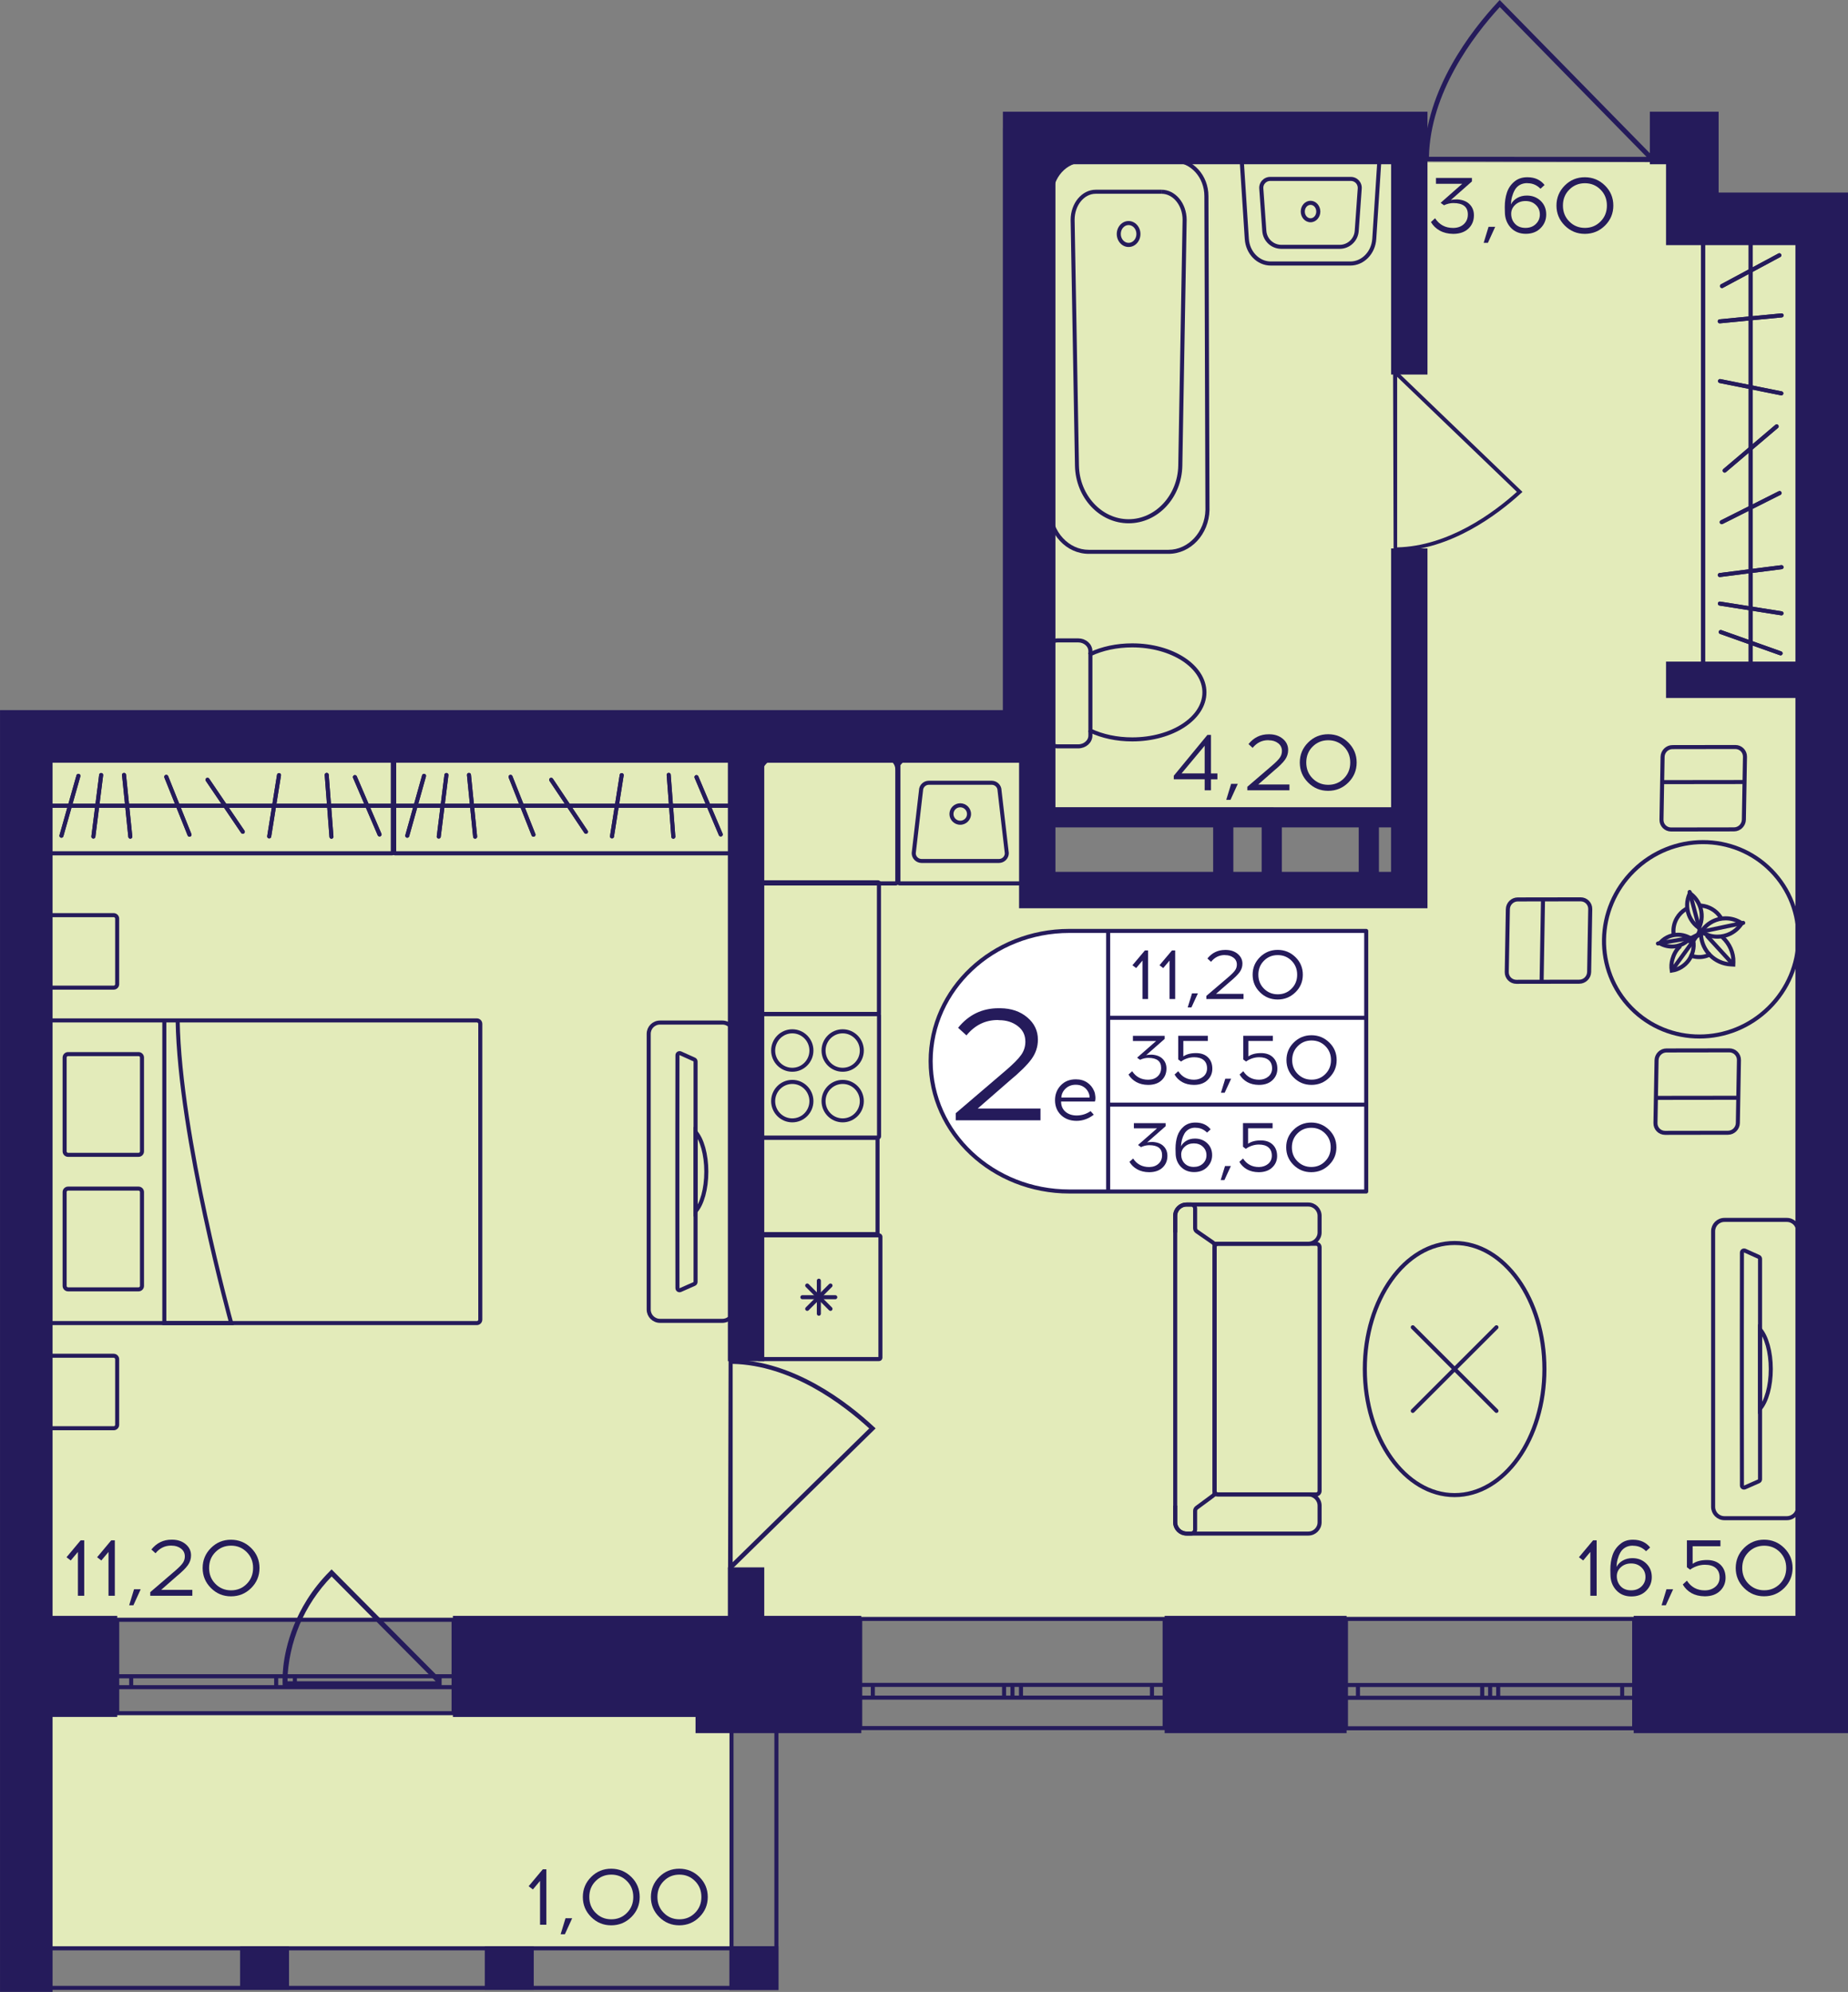 <?xml version="1.0" encoding="utf-8"?>
<!-- Generator: Adobe Illustrator 24.3.0, SVG Export Plug-In . SVG Version: 6.00 Build 0)  -->
<svg version="1.1" id="Слой_1" xmlns="http://www.w3.org/2000/svg" xmlns:xlink="http://www.w3.org/1999/xlink" x="0px" y="0px"
	 viewBox="0 0 371.45 400.41" style="enable-background:new 0 0 371.45 400.41;" xml:space="preserve">
<rect x="0" y="0" width="371.45" height="400.41" fill="#808080" stroke="none"/>
<path style="fill:#E3EBBA;" d="M341.79,32.61c-44.74,0-89.47,0-134.21,0c0.3,44.43,0.61,88.87,0.91,133.3c24.93,0,49.85,0,74.78,0
	c0,4.34,0,8.67,0,13c-24.93,0-49.85,0-74.78,0c0-9.75,0-19.51,0-29.26c-67.19,0-134.38,0-201.58,0c0,58.52,0,117.04,0,175.57h357.64
	c0-94.29,0-188.57,0-282.86c-7.59,0-15.17,0-22.76,0C341.79,39.11,341.79,35.86,341.79,32.61z"/>
<rect x="5.98" y="344.38" style="fill:#E3EBBA;" width="141.08" height="47.03"/>
<g>
	<path style="fill:none;stroke:#251B5B;stroke-width:0.813;stroke-miterlimit:10;" d="M234.09,347.37H172.9v-21.94h61.19V347.37z
		 M172.9,347.37h61.19 M172.9,325.43h61.19 M172.9,341.25h2.54v-2.56h-2.54V341.25z M203.51,338.69h-1.69v2.56h1.69V338.69z
		 M175.44,341.25h26.38v-2.56h-26.38V341.25z M203.51,341.25h1.71v-2.56h-1.71V341.25z M234.09,338.69h-2.54v2.56h2.54V338.69z
		 M205.22,341.25h26.32v-2.56h-26.32V341.25z M172.9,341.25h2.54 M175.44,341.25v-2.56 M175.44,338.69h-2.54 M203.51,338.69h-1.69
		 M201.82,338.69v2.56 M201.82,341.25h1.69 M175.44,341.25h26.38 M201.82,338.69h-26.38 M203.51,341.25h1.71 M205.22,341.25v-2.56
		 M205.22,338.69h-1.71 M234.09,338.69h-2.54 M231.54,338.69v2.56 M231.54,341.25h2.54 M205.22,341.25h26.32 M231.54,338.69h-26.32"
		/>
</g>
<g>
	<path style="fill:none;stroke:#251B5B;stroke-width:0.813;stroke-miterlimit:10;" d="M91.17,344.38l-67.61,0v-18.78h67.61V344.38z
		 M23.56,344.38l67.61,0 M23.56,325.61h67.61 M23.56,339.15h2.81v-2.19h-2.81V339.15z M57.38,336.95h-1.87v2.19h1.87V336.95z
		 M26.37,339.15h29.15v-2.19H26.37V339.15z M57.38,339.15h1.89v-2.19h-1.89V339.15z M91.17,336.95h-2.81v2.19h2.81V336.95z
		 M59.27,339.15h29.09v-2.19H59.27V339.15z M23.56,339.15h2.81 M26.37,339.15v-2.19 M26.37,336.95h-2.81 M57.38,336.95h-1.87
		 M55.52,336.95v2.19 M55.52,339.15h1.87 M26.37,339.15h29.15 M55.52,336.95H26.37 M57.38,339.15h1.89 M59.27,339.15v-2.19
		 M59.27,336.95h-1.89 M91.17,336.95h-2.81 M88.36,336.95v2.19 M88.36,339.15h2.81 M59.27,339.15h29.09 M88.36,336.95H59.27"/>
</g>
<g>
	<path style="fill:none;stroke:#251B5B;stroke-width:0.813;stroke-miterlimit:10;" d="M328.47,347.41h-57.93v-21.98h57.93V347.41z
		 M270.54,347.41h57.93 M270.54,325.42h57.93 M270.54,341.28h2.41v-2.57h-2.41V341.28z M299.52,338.71h-1.6v2.57h1.6V338.71z
		 M272.95,341.28h24.98v-2.57h-24.98V341.28z M299.52,341.28h1.62v-2.57h-1.62V341.28z M328.47,338.71h-2.41v2.57h2.41V338.71z
		 M301.14,341.28h24.92v-2.57h-24.92V341.28z M270.54,341.28h2.41 M272.95,341.28v-2.57 M272.95,338.71h-2.41 M299.52,338.71h-1.6
		 M297.92,338.71v2.57 M297.92,341.28h1.6 M272.95,341.28h24.98 M297.92,338.71h-24.98 M299.52,341.28h1.62 M301.14,341.28v-2.57
		 M301.14,338.71h-1.62 M328.47,338.71h-2.41 M326.06,338.71v2.57 M326.06,341.28h2.41 M301.14,341.28h24.92 M326.06,338.71h-24.92"
		/>
</g>
<g>
	
		<rect x="146.63" y="391.23" transform="matrix(-1 2.713543e-07 -2.713543e-07 -1 303.094 791.235)" style="fill:#251B5B;" width="9.84" height="8.76"/>
	
		<rect x="0.49" y="391.24" transform="matrix(-1 2.761426e-07 -2.761426e-07 -1 10.646 791.235)" style="fill:#251B5B;" width="9.67" height="8.76"/>
	
		<rect x="48.26" y="391.24" transform="matrix(-1 2.713580e-07 -2.713580e-07 -1 106.355 791.235)" style="fill:#251B5B;" width="9.84" height="8.76"/>
	
		<rect x="97.44" y="391.24" transform="matrix(-1 2.713540e-07 -2.713540e-07 -1 204.724 791.235)" style="fill:#251B5B;" width="9.84" height="8.76"/>
	<g>
		<path style="fill:#251B5B;" d="M155.65,345.54l0,53.64h-8.21l0-53.64H155.65 M156.47,344.73h-9.84l0,55.27h9.84L156.47,344.73
			L156.47,344.73z"/>
	</g>
	<g>
		<path style="fill:#251B5B;" d="M9.26,345.54l0,53.64H1.22l0-53.64H9.26 M10.07,344.73H0.41l0,55.27h9.67L10.07,344.73
			L10.07,344.73z"/>
	</g>
	<g>
		<path style="fill:#251B5B;" d="M155.65,392.05v7.14l-154.35,0v-7.14L155.65,392.05 M156.47,391.23l-155.98,0V400l155.98,0V391.23
			L156.47,391.23z"/>
	</g>
</g>
<g>
	<path style="fill:#251B5B;" d="M66.29,315.84c-1.74,1.74-3.26,3.64-4.54,5.67c-4.58,7.24-4.9,14.01-4.94,15.38
		c-0.03,0.87-0.01,1.58,0.01,2.04c0.29,0.01,0.59,0.03,0.88,0.04h30.86l0.07,0.07c-0.02-0.5-0.03-0.99-0.05-1.49l-21.93-22.08
		L66.29,315.84z M87.57,337.96H57.75c0.24-7.92,3.36-15.35,8.91-21.06L87.57,337.96z"/>
</g>
<path style="fill:#251B5B;" d="M286.12,32.42c0-0.3,0.01-0.59,0.01-0.89h0.13c0.3-13.53,9.38-25.3,14.85-31.17L301.44,0l30.9,31.53
	h0.2c0,0.34,0,0.68,0,1.02C317.06,32.51,301.59,32.46,286.12,32.42z M330.96,31.53l-29.5-30.11c-5.39,5.87-13.95,17.2-14.24,30.1
	L330.96,31.53z"/>
<path style="fill:#251B5B;" d="M146.45,273.16c0.27,0,0.53,0.01,0.81,0.01v0.12c12.33,0.27,23.06,8.55,28.41,13.53l0.33,0.31
	l-28.73,28.16v0.18c-0.31,0-0.62,0-0.93,0C146.37,301.37,146.41,287.26,146.45,273.16z M147.27,314.03l27.44-26.89
	c-5.35-4.91-15.68-12.71-27.44-12.98L147.27,314.03z"/>
<path style="fill:#251B5B;" d="M280.12,110.89c0.24,0,0.47-0.01,0.71-0.01v-0.1c10.81-0.24,20.22-7.35,24.9-11.64l0.29-0.26
	l-25.19-24.21v-0.16c-0.27,0-0.55,0-0.82,0C280.05,86.64,280.08,98.76,280.12,110.89z M280.83,75.75l24.06,23.12
	c-4.69,4.22-13.75,10.93-24.06,11.16L280.83,75.75z"/>
<g>
	<path style="fill:none;stroke:#251B5B;stroke-width:0.813;stroke-miterlimit:10;" d="M145.2,265.51l-12.53,0
		c-1.27,0-2.28-1.02-2.28-2.27l0-55.42c0-1.26,1.01-2.27,2.28-2.27h12.53c1.25,0,2.28,1,2.28,2.27l0,55.42
		C147.48,264.49,146.45,265.51,145.2,265.51z M139.81,213.37c0-0.16-0.11-0.32-0.26-0.39l-2.78-1.25c-0.29-0.11-0.6,0.08-0.6,0.39
		c0,1.98-0.02,8.16-0.02,15.45l0,15.91c0,7.29,0.02,13.49,0.02,15.45c0,0.32,0.31,0.52,0.6,0.39l2.78-1.23
		c0.15-0.06,0.26-0.23,0.26-0.4L139.81,213.37z"/>
	<g>
		<path style="fill:none;stroke:#251B5B;stroke-width:0.813;stroke-miterlimit:10;" d="M141.97,235.53c0-3.47-0.88-6.5-2.16-7.97
			l0,15.94C141.1,242.02,141.97,239.01,141.97,235.53z"/>
	</g>
</g>
<g>
	<g>
		<g>
			<path style="fill:#251B5B;" d="M78.57,152.82v18.31h-68.5v-18.31H78.57 M78.79,152H9.85c-0.33,0-0.59,0.27-0.59,0.59v18.75
				c0,0.33,0.27,0.59,0.59,0.59h68.94c0.33,0,0.59-0.27,0.59-0.59V152.6C79.38,152.27,79.12,152,78.79,152L78.79,152z"/>
		</g>
	</g>
	<line style="fill:none;stroke:#251B5B;stroke-width:0.813;stroke-miterlimit:10;" x1="79.4" y1="161.97" x2="9.49" y2="161.97"/>
	
		<line style="fill:none;stroke:#251B5B;stroke-width:0.813;stroke-linecap:round;stroke-miterlimit:10;" x1="66.62" y1="168.19" x2="65.67" y2="155.76"/>
	
		<line style="fill:none;stroke:#251B5B;stroke-width:0.813;stroke-linecap:round;stroke-miterlimit:10;" x1="54.11" y1="168.13" x2="56.08" y2="155.81"/>
	
		<line style="fill:none;stroke:#251B5B;stroke-width:0.813;stroke-linecap:round;stroke-miterlimit:10;" x1="12.35" y1="167.99" x2="15.76" y2="155.96"/>
	
		<line style="fill:none;stroke:#251B5B;stroke-width:0.813;stroke-linecap:round;stroke-miterlimit:10;" x1="48.8" y1="167.2" x2="41.71" y2="156.75"/>
	
		<line style="fill:none;stroke:#251B5B;stroke-width:0.813;stroke-linecap:round;stroke-miterlimit:10;" x1="38.09" y1="167.79" x2="33.42" y2="156.16"/>
	
		<line style="fill:none;stroke:#251B5B;stroke-width:0.813;stroke-linecap:round;stroke-miterlimit:10;" x1="26.19" y1="168.18" x2="24.93" y2="155.77"/>
	
		<line style="fill:none;stroke:#251B5B;stroke-width:0.813;stroke-linecap:round;stroke-miterlimit:10;" x1="18.77" y1="168.16" x2="20.33" y2="155.79"/>
	
		<line style="fill:none;stroke:#251B5B;stroke-width:0.813;stroke-linecap:round;stroke-miterlimit:10;" x1="76.29" y1="167.74" x2="71.34" y2="156.21"/>
	<g>
		<g>
			<path style="fill:#251B5B;" d="M78.57,152.82v18.31h-68.5v-18.31H78.57 M78.79,152H9.85c-0.33,0-0.59,0.27-0.59,0.59v18.75
				c0,0.33,0.27,0.59,0.59,0.59h68.94c0.33,0,0.59-0.27,0.59-0.59V152.6C79.38,152.27,79.12,152,78.79,152L78.79,152z"/>
		</g>
	</g>
	<line style="fill:none;stroke:#251B5B;stroke-width:0.813;stroke-miterlimit:10;" x1="79.4" y1="161.97" x2="9.49" y2="161.97"/>
	
		<line style="fill:none;stroke:#251B5B;stroke-width:0.813;stroke-linecap:round;stroke-miterlimit:10;" x1="66.62" y1="168.19" x2="65.67" y2="155.76"/>
	
		<line style="fill:none;stroke:#251B5B;stroke-width:0.813;stroke-linecap:round;stroke-miterlimit:10;" x1="54.11" y1="168.13" x2="56.08" y2="155.81"/>
	
		<line style="fill:none;stroke:#251B5B;stroke-width:0.813;stroke-linecap:round;stroke-miterlimit:10;" x1="12.35" y1="167.99" x2="15.76" y2="155.96"/>
	
		<line style="fill:none;stroke:#251B5B;stroke-width:0.813;stroke-linecap:round;stroke-miterlimit:10;" x1="48.8" y1="167.2" x2="41.71" y2="156.75"/>
	
		<line style="fill:none;stroke:#251B5B;stroke-width:0.813;stroke-linecap:round;stroke-miterlimit:10;" x1="38.09" y1="167.79" x2="33.42" y2="156.16"/>
	
		<line style="fill:none;stroke:#251B5B;stroke-width:0.813;stroke-linecap:round;stroke-miterlimit:10;" x1="26.19" y1="168.18" x2="24.93" y2="155.77"/>
	
		<line style="fill:none;stroke:#251B5B;stroke-width:0.813;stroke-linecap:round;stroke-miterlimit:10;" x1="18.77" y1="168.16" x2="20.33" y2="155.79"/>
	
		<line style="fill:none;stroke:#251B5B;stroke-width:0.813;stroke-linecap:round;stroke-miterlimit:10;" x1="76.29" y1="167.74" x2="71.34" y2="156.21"/>
</g>
<g>
	<g>
		<path style="fill:none;stroke:#251B5B;stroke-width:0.813;stroke-miterlimit:10;" d="M219.17,131.49v-0.6
			c0-1.19-1.1-2.16-2.45-2.16h-4.08c-1.36,0-2.45,0.97-2.45,2.16v16.98c0,1.19,1.09,2.16,2.45,2.16l4.08,0
			c1.34,0,2.45-0.97,2.45-2.16v-1"/>
	</g>
	<g>
		<path style="fill:none;stroke:#251B5B;stroke-width:0.813;stroke-miterlimit:10;" d="M242.09,139.18c0-5.22-6.5-9.45-14.51-9.45
			c-3.13,0-6.04,0.64-8.41,1.76v15.38c2.37,1.12,5.28,1.76,8.41,1.76C235.59,148.63,242.09,144.4,242.09,139.18z"/>
	</g>
</g>
<g>
	<g>
		<path style="fill:#251B5B;" d="M217.74,31.83v0.81l18.22,0c3.38,0,6.12,3.04,6.12,6.78l0.21,63.07c-0.09,4.43-3.43,8.03-7.43,8.03
			h-16.02c-4.01,0-7.34-3.6-7.43-8.01l0.21-63.09c0-3.74,2.75-6.78,6.12-6.78V31.83 M217.74,31.83c-3.83,0-6.94,3.4-6.94,7.59
			l-0.21,63.09c0.1,4.9,3.76,8.82,8.25,8.82h16.02c4.48,0,8.14-3.92,8.25-8.82l-0.21-63.09c0-4.19-3.11-7.59-6.94-7.59L217.74,31.83
			L217.74,31.83z"/>
	</g>
	<g>
		<path style="fill:#251B5B;" d="M233.47,38.14v0.81c2.33,0,4.23,2.35,4.23,5.22l-0.87,49.43c-0.11,5.94-4.59,10.77-9.98,10.77
			c-5.39,0-9.86-4.83-9.98-10.77L216,44.18c0-2.89,1.9-5.23,4.23-5.23h13.23V38.14 M233.47,38.14h-13.23
			c-2.78,0-5.04,2.71-5.04,6.05l0.87,49.43c0.12,6.43,4.92,11.57,10.79,11.57h0c5.87,0,10.67-5.14,10.79-11.57l0.87-49.43
			C238.51,40.84,236.25,38.14,233.47,38.14L233.47,38.14z"/>
	</g>
	<g>
		<path style="fill:#251B5B;" d="M226.85,45.24L226.85,45.24c0.86,0,1.57,0.8,1.57,1.79c0,0.99-0.7,1.79-1.57,1.79
			c-0.86,0-1.57-0.8-1.57-1.79S225.98,45.24,226.85,45.24 M226.85,44.43c-1.32,0-2.38,1.17-2.38,2.61s1.07,2.61,2.38,2.61
			c1.32,0,2.38-1.17,2.38-2.61C229.23,45.6,228.16,44.43,226.85,44.43L226.85,44.43z"/>
	</g>
</g>
<g>
	<g>
		<path style="fill:#251B5B;" d="M263.42,41.18c0.64,0,1.15,0.6,1.15,1.35s-0.52,1.35-1.15,1.35s-1.15-0.6-1.15-1.35
			S262.78,41.18,263.42,41.18 M263.42,40.36c-1.09,0-1.97,0.97-1.97,2.16c0,1.19,0.88,2.16,1.97,2.16s1.97-0.97,1.97-2.16
			C265.38,41.33,264.5,40.36,263.42,40.36L263.42,40.36z"/>
	</g>
	<g>
		<path style="fill:#251B5B;" d="M276.83,32.55l-1,15.44c-0.17,2.56-2.1,4.57-4.4,4.57h-16.01c-2.3,0-4.24-2.01-4.4-4.57l-1-15.44
			H276.83 M277.69,31.74h-28.55l1.06,16.31c0.19,3,2.47,5.33,5.21,5.33h16.01c2.74,0,5.02-2.33,5.21-5.33L277.69,31.74L277.69,31.74
			z"/>
	</g>
	<g>
		<path style="fill:#251B5B;" d="M271.53,36.37c0.39,0,0.74,0.16,1.01,0.44c0.26,0.28,0.39,0.65,0.37,1.04l-0.61,8.55
			c-0.11,1.57-1.43,2.81-3.01,2.81h-11.74c-1.58,0-2.9-1.23-3.01-2.81l-0.61-8.55c-0.03-0.39,0.1-0.76,0.37-1.04
			c0.26-0.28,0.62-0.44,1.01-0.44H271.53 M271.53,35.56H255.3c-1.27,0-2.28,1.08-2.19,2.35l0.61,8.55c0.14,2.01,1.81,3.56,3.82,3.56
			h11.74c2.01,0,3.68-1.56,3.82-3.56l0.61-8.55C273.8,36.64,272.8,35.56,271.53,35.56L271.53,35.56z"/>
	</g>
</g>
<g>
	<g>
		<g>
			<path style="fill:#251B5B;" d="M147.11,152.82v18.31H79.63v-18.31H147.11 M147.32,152H79.41c-0.33,0-0.59,0.27-0.59,0.59v18.75
				c0,0.33,0.27,0.59,0.59,0.59h67.92c0.33,0,0.59-0.27,0.59-0.59V152.6C147.92,152.27,147.65,152,147.32,152L147.32,152z"/>
		</g>
	</g>
	
		<line style="fill:none;stroke:#251B5B;stroke-width:0.813;stroke-miterlimit:10;" x1="147.93" y1="161.97" x2="79.05" y2="161.97"/>
	
		<line style="fill:none;stroke:#251B5B;stroke-width:0.813;stroke-linecap:round;stroke-miterlimit:10;" x1="135.34" y1="168.19" x2="134.41" y2="155.76"/>
	
		<line style="fill:none;stroke:#251B5B;stroke-width:0.813;stroke-linecap:round;stroke-miterlimit:10;" x1="123.01" y1="168.13" x2="124.96" y2="155.81"/>
	
		<line style="fill:none;stroke:#251B5B;stroke-width:0.813;stroke-linecap:round;stroke-miterlimit:10;" x1="81.86" y1="167.99" x2="85.23" y2="155.96"/>
	
		<line style="fill:none;stroke:#251B5B;stroke-width:0.813;stroke-linecap:round;stroke-miterlimit:10;" x1="117.78" y1="167.2" x2="110.79" y2="156.75"/>
	
		<line style="fill:none;stroke:#251B5B;stroke-width:0.813;stroke-linecap:round;stroke-miterlimit:10;" x1="107.23" y1="167.79" x2="102.62" y2="156.16"/>
	
		<line style="fill:none;stroke:#251B5B;stroke-width:0.813;stroke-linecap:round;stroke-miterlimit:10;" x1="95.5" y1="168.18" x2="94.26" y2="155.77"/>
	
		<line style="fill:none;stroke:#251B5B;stroke-width:0.813;stroke-linecap:round;stroke-miterlimit:10;" x1="88.19" y1="168.16" x2="89.73" y2="155.79"/>
	
		<line style="fill:none;stroke:#251B5B;stroke-width:0.813;stroke-linecap:round;stroke-miterlimit:10;" x1="144.87" y1="167.74" x2="139.99" y2="156.21"/>
	<g>
		<g>
			<path style="fill:#251B5B;" d="M147.11,152.82v18.31H79.63v-18.31H147.11 M147.32,152H79.41c-0.33,0-0.59,0.27-0.59,0.59v18.75
				c0,0.33,0.27,0.59,0.59,0.59h67.92c0.33,0,0.59-0.27,0.59-0.59V152.6C147.92,152.27,147.65,152,147.32,152L147.32,152z"/>
		</g>
	</g>
	
		<line style="fill:none;stroke:#251B5B;stroke-width:0.813;stroke-miterlimit:10;" x1="147.93" y1="161.97" x2="79.05" y2="161.97"/>
	
		<line style="fill:none;stroke:#251B5B;stroke-width:0.813;stroke-linecap:round;stroke-miterlimit:10;" x1="135.34" y1="168.19" x2="134.41" y2="155.76"/>
	
		<line style="fill:none;stroke:#251B5B;stroke-width:0.813;stroke-linecap:round;stroke-miterlimit:10;" x1="123.01" y1="168.13" x2="124.96" y2="155.81"/>
	
		<line style="fill:none;stroke:#251B5B;stroke-width:0.813;stroke-linecap:round;stroke-miterlimit:10;" x1="81.86" y1="167.99" x2="85.23" y2="155.96"/>
	
		<line style="fill:none;stroke:#251B5B;stroke-width:0.813;stroke-linecap:round;stroke-miterlimit:10;" x1="117.78" y1="167.2" x2="110.79" y2="156.75"/>
	
		<line style="fill:none;stroke:#251B5B;stroke-width:0.813;stroke-linecap:round;stroke-miterlimit:10;" x1="107.23" y1="167.79" x2="102.62" y2="156.16"/>
	
		<line style="fill:none;stroke:#251B5B;stroke-width:0.813;stroke-linecap:round;stroke-miterlimit:10;" x1="95.5" y1="168.18" x2="94.26" y2="155.77"/>
	
		<line style="fill:none;stroke:#251B5B;stroke-width:0.813;stroke-linecap:round;stroke-miterlimit:10;" x1="88.19" y1="168.16" x2="89.73" y2="155.79"/>
	
		<line style="fill:none;stroke:#251B5B;stroke-width:0.813;stroke-linecap:round;stroke-miterlimit:10;" x1="144.87" y1="167.74" x2="139.99" y2="156.21"/>
</g>
<g>
	
		<ellipse transform="matrix(0.713 -0.702 0.702 0.713 -34.353 294.011)" style="fill:none;stroke:#251B5B;stroke-width:0.813;stroke-miterlimit:10;" cx="341.75" cy="188.94" rx="19.71" ry="19.35"/>
	<g>
		<g>
			<path style="fill:none;stroke:#251B5B;stroke-width:0.813;stroke-miterlimit:10;" d="M334.96,211.16l12.64-0.02
				c1.08,0,1.95,0.88,1.93,1.96l-0.22,12.64c-0.02,1.08-0.91,1.96-1.99,1.96l-12.64,0.02c-1.08,0-1.95-0.88-1.93-1.96l0.22-12.64
				C332.99,212.04,333.88,211.16,334.96,211.16z"/>
			
				<line style="fill:none;stroke:#251B5B;stroke-width:0.813;stroke-miterlimit:10;" x1="349.58" y1="220.67" x2="332.66" y2="220.69"/>
		</g>
	</g>
	<g>
		<g>
			<path style="fill:none;stroke:#251B5B;stroke-width:0.813;stroke-miterlimit:10;" d="M348.53,166.72l-12.64,0.02
				c-1.08,0-1.95-0.88-1.93-1.96l0.22-12.64c0.02-1.08,0.91-1.96,1.99-1.96l12.64-0.02c1.08,0,1.95,0.88,1.93,1.96l-0.22,12.64
				C350.5,165.84,349.61,166.72,348.53,166.72z"/>
			
				<line style="fill:none;stroke:#251B5B;stroke-width:0.813;stroke-miterlimit:10;" x1="333.91" y1="157.22" x2="350.83" y2="157.2"/>
		</g>
	</g>
	<g>
		<g>
			<path style="fill:none;stroke:#251B5B;stroke-width:0.813;stroke-miterlimit:10;" d="M319.64,182.74l-0.22,12.64
				c-0.02,1.08-0.91,1.96-1.99,1.96l-12.64,0.02c-1.08,0-1.95-0.88-1.93-1.96l0.22-12.64c0.02-1.08,0.91-1.96,1.99-1.96l12.64-0.02
				C318.79,180.78,319.66,181.65,319.64,182.74z"/>
			
				<line style="fill:none;stroke:#251B5B;stroke-width:0.813;stroke-miterlimit:10;" x1="309.86" y1="197.52" x2="310.15" y2="180.61"/>
		</g>
	</g>
</g>
<g>
	<path style="fill:none;stroke:#251B5B;stroke-width:0.813;stroke-linecap:square;stroke-miterlimit:10;" d="M342.07,182.06
		c0.71,0.08,1.4,0.3,2.06,0.69c0.68,0.4,1.23,0.93,1.65,1.55"/>
	<path style="fill:none;stroke:#251B5B;stroke-width:0.813;stroke-linecap:square;stroke-miterlimit:10;" d="M336.38,187.57
		c-0.09-1.02,0.13-2.06,0.68-3.01c0.44-0.74,1.02-1.33,1.71-1.76"/>
	<path style="fill:none;stroke:#251B5B;stroke-width:0.813;stroke-linecap:square;stroke-miterlimit:10;" d="M343.56,191.94
		c-1.15,0.52-2.36,0.6-3.6,0.19"/>
	<g>
		<path style="fill:#251B5B;" d="M339.83,180.2c1.63,1.4,2.23,3.68,1.5,5.69C339.7,184.49,339.1,182.2,339.83,180.2 M339.51,178.97
			L339.51,178.97L339.51,178.97c-1.64,2.82-0.69,6.47,2.14,8.14h0C343.29,184.29,342.33,180.64,339.51,178.97L339.51,178.97z"/>
	</g>
	<path style="fill:none;stroke:#251B5B;stroke-width:0.813;stroke-linecap:round;stroke-miterlimit:10;" d="M339.55,189.18
		c0.25-0.08,0.54-0.03,0.81-0.07c0.46,2.88-1.49,5.56-4.34,6c-0.12-0.76-0.07-1.52,0.12-2.22c0.26-0.95,0.74-1.91,1.46-2.57"/>
	<g>
		<path style="fill:#251B5B;" d="M337.28,188.3L337.28,188.3c0.62,0,1.22,0.13,1.78,0.38c-0.81,0.76-1.88,1.19-3.01,1.19
			c-0.62,0-1.22-0.13-1.78-0.38C335.08,188.74,336.15,188.3,337.28,188.3 M337.28,187.49c-1.64,0-3.25,0.77-4.26,2.22v0
			c0.93,0.66,1.99,0.97,3.04,0.97c1.64,0,3.25-0.77,4.26-2.22v0C339.39,187.81,338.33,187.49,337.28,187.49L337.28,187.49z"/>
	</g>
	<path style="fill:none;stroke:#251B5B;stroke-width:0.813;stroke-linecap:round;stroke-miterlimit:10;" d="M346.3,188.47
		c1.29,1.2,2.18,3.04,2.11,4.93l-0.02,0.49l-0.49-0.03c-3.23-0.15-5.79-2.73-6-5.9c0-0.08-0.01-0.16-0.01-0.24"/>
	
		<line style="fill:none;stroke:#251B5B;stroke-width:0.813;stroke-linecap:round;stroke-linejoin:round;stroke-miterlimit:10;" x1="343.17" y1="188.2" x2="348.23" y2="193.72"/>
	<g>
		<path style="fill:#251B5B;" d="M346.87,185.01L346.87,185.01c0.93,0,1.84,0.24,2.65,0.7c-1.01,1.36-2.6,2.17-4.32,2.17
			c-0.93,0-1.84-0.24-2.65-0.7C343.56,185.81,345.15,185.01,346.87,185.01 M346.87,184.19c-2.04,0-4.03,1-5.22,2.85l-0.24,0.38
			l0.38,0.25c1.06,0.69,2.24,1.02,3.41,1.02c2.04,0,4.03-1,5.22-2.85l0.24-0.38l-0.38-0.24
			C349.22,184.52,348.04,184.19,346.87,184.19L346.87,184.19z"/>
	</g>
	
		<line style="fill:none;stroke:#251B5B;stroke-width:0.813;stroke-linecap:round;stroke-linejoin:round;stroke-miterlimit:10;" x1="341.65" y1="187.36" x2="350.39" y2="185.51"/>
	
		<line style="fill:none;stroke:#251B5B;stroke-width:0.813;stroke-linecap:round;stroke-miterlimit:10;" x1="340.21" y1="189.32" x2="336.21" y2="194.85"/>
	<polyline style="fill:none;stroke:#251B5B;stroke-width:0.813;stroke-linecap:round;stroke-miterlimit:10;" points="
		333.25,189.66 340.06,188.5 341.23,187.9 	"/>
	<path style="fill:none;stroke:#251B5B;stroke-width:0.813;stroke-linecap:round;stroke-miterlimit:10;" d="M341.75,187.56
		l-0.17-0.87c-0.01-0.05-1.96-7.39-1.96-7.39"/>
	
		<line style="fill:none;stroke:#251B5B;stroke-width:0.813;stroke-linecap:round;stroke-miterlimit:10;" x1="340.18" y1="189.36" x2="341.82" y2="187.09"/>
	
		<line style="fill:none;stroke:#251B5B;stroke-width:0.813;stroke-linecap:round;stroke-miterlimit:10;" x1="341.98" y1="187.7" x2="341.12" y2="188.14"/>
	<polygon style="fill:none;stroke:#251B5B;stroke-width:0.813;stroke-linecap:round;stroke-miterlimit:10;" points="341.88,187.71 
		341.36,187.87 341.46,187.54 	"/>
	<polygon style="fill:#251B5B;" points="339.36,189.44 340.06,188.5 340.89,188.16 340.21,189.32 	"/>
	<path style="fill:#251B5B;" d="M340.89,187.93c0.02-0.03,0.67-0.93,0.67-0.93l0.03,0.47l-0.41,0.52L340.89,187.93z"/>
	<polygon style="fill:#251B5B;" points="340.88,188.5 341.99,187.91 341.94,187.75 341.18,187.99 	"/>
</g>
<g>
	<path style="fill:none;stroke:#251B5B;stroke-width:0.813;stroke-miterlimit:10;" d="M359.15,305.18h-12.53
		c-1.27,0-2.28-1.02-2.28-2.27l0-55.42c0-1.26,1.01-2.27,2.28-2.27h12.53c1.25,0,2.28,1,2.28,2.27v55.42
		C361.43,304.16,360.41,305.18,359.15,305.18z M353.77,253.04c0-0.16-0.11-0.32-0.26-0.39l-2.78-1.25c-0.29-0.11-0.6,0.08-0.6,0.39
		c0,1.98-0.02,8.16-0.02,15.45l0,15.91c0,7.29,0.02,13.49,0.02,15.45c0,0.32,0.31,0.52,0.6,0.39l2.78-1.23
		c0.15-0.06,0.26-0.23,0.26-0.4V253.04z"/>
	<g>
		<path style="fill:none;stroke:#251B5B;stroke-width:0.813;stroke-miterlimit:10;" d="M355.93,275.2c0-3.47-0.88-6.5-2.16-7.97
			v15.94C355.05,281.69,355.93,278.68,355.93,275.2z"/>
	</g>
</g>
<g>
	<path style="fill:none;stroke:#251B5B;stroke-width:0.813;stroke-miterlimit:10;" d="M236.21,247.74v-3.34
		c0-1.25,1.03-2.27,2.28-2.27h0.91l23.56,0c1.25,0,2.28,1.02,2.28,2.27v3.34c0,1.26-1.03,2.27-2.28,2.27h-18.96"/>
	<path style="fill:none;stroke:#251B5B;stroke-width:0.813;stroke-miterlimit:10;" d="M236.21,302.66V306
		c0,1.26,1.03,2.27,2.28,2.27h0.91h23.56c1.25,0,2.28-1,2.28-2.27v-3.34c0-1.25-1.03-2.27-2.28-2.27l-18.93,0"/>
	<path style="fill:none;stroke:#251B5B;stroke-width:0.813;stroke-miterlimit:10;" d="M265.24,299.7l0-48.98
		c0-0.39-0.31-0.7-0.7-0.7h-19.71c-0.39,0-0.7,0.31-0.7,0.7l0,48.98c0,0.39,0.31,0.7,0.7,0.7h19.71
		C264.93,300.4,265.24,300.08,265.24,299.7z"/>
	<path style="fill:none;stroke:#251B5B;stroke-width:0.813;stroke-miterlimit:10;" d="M240.55,303.07l3.25-2.4
		c0.21-0.15,0.33-0.39,0.33-0.65l0-49.59c0-0.27-0.13-0.51-0.35-0.67l-3.21-2.22c-0.22-0.15-0.35-0.4-0.35-0.67v-3.93
		c0-0.45-0.36-0.81-0.81-0.81h-0.91c-1.26,0-2.28,1.02-2.28,2.27l0,61.59c0,1.25,1.02,2.27,2.28,2.27h0.91
		c0.45,0,0.81-0.36,0.81-0.81v-3.74C240.22,303.46,240.35,303.22,240.55,303.07z"/>
</g>
<g>
	
		<ellipse style="fill:none;stroke:#251B5B;stroke-width:0.813;stroke-miterlimit:10;" cx="292.38" cy="275.2" rx="18.05" ry="25.34"/>
	<g>
		
			<line style="fill:none;stroke:#251B5B;stroke-width:0.813;stroke-linecap:round;stroke-miterlimit:10;" x1="283.97" y1="283.61" x2="300.79" y2="266.8"/>
		
			<line style="fill:none;stroke:#251B5B;stroke-width:0.813;stroke-linecap:round;stroke-miterlimit:10;" x1="283.97" y1="266.8" x2="300.79" y2="283.61"/>
	</g>
</g>
<g>
	<path style="fill:#251B5B;" d="M179.95,153.24v23.93H153.1v-23.93H179.95 M180.02,152.43h-26.98c-0.41,0-0.75,0.33-0.75,0.75v24.07
		c0,0.41,0.33,0.75,0.75,0.75h26.98c0.41,0,0.75-0.33,0.75-0.75v-24.07C180.76,152.76,180.43,152.43,180.02,152.43L180.02,152.43z"
		/>
</g>
<g>
	<g>
		<path style="fill:#251B5B;" d="M205.04,153.24v23.93h-24.05v-23.93H205.04 M205.15,152.43h-24.28c-0.39,0-0.7,0.31-0.7,0.7v24.16
			c0,0.39,0.31,0.7,0.7,0.7h24.28c0.39,0,0.7-0.31,0.7-0.7v-24.16C205.85,152.74,205.54,152.43,205.15,152.43L205.15,152.43z"/>
	</g>
	<g>
		<path style="fill:#251B5B;" d="M199.33,157.75c0.65,0,1.18,0.52,1.18,1.17v0.05l0.01,0.05l1.45,12.52
			c-0.02,0.63-0.54,1.13-1.18,1.13h-15.54c-0.64,0-1.16-0.5-1.18-1.13l1.45-12.52l0.01-0.05v-0.05c0-0.64,0.53-1.17,1.18-1.17
			H199.33 M199.33,156.94H186.7c-1.1,0-1.99,0.89-1.99,1.98l-1.46,12.57c0,1.09,0.89,1.98,1.99,1.98h15.54
			c1.1,0,1.99-0.89,1.99-1.98l-1.46-12.57C201.32,157.83,200.42,156.94,199.33,156.94L199.33,156.94z"/>
	</g>
	<g>
		<path style="fill:#251B5B;" d="M193.01,162.28c0.75,0,1.36,0.6,1.36,1.35s-0.61,1.35-1.36,1.35s-1.36-0.6-1.36-1.35
			S192.26,162.28,193.01,162.28 M193.01,161.47c-1.2,0-2.17,0.97-2.17,2.16s0.97,2.16,2.17,2.16s2.17-0.97,2.17-2.16
			S194.21,161.47,193.01,161.47L193.01,161.47z"/>
	</g>
</g>
<g>
	<g>
		<path style="fill:#251B5B;" d="M176.28,204.24v24.05h-23.93v-24.05H176.28 M176.4,203.42h-24.16c-0.39,0-0.7,0.31-0.7,0.7v24.28
			c0,0.39,0.31,0.7,0.7,0.7h24.16c0.39,0,0.7-0.31,0.7-0.7v-24.28C177.1,203.74,176.78,203.42,176.4,203.42L176.4,203.42z"/>
	</g>
	<g>
		<g>
			<path style="fill:#251B5B;" d="M169.38,217.89c1.9,0,3.44,1.55,3.44,3.46s-1.54,3.46-3.44,3.46s-3.44-1.55-3.44-3.46
				S167.48,217.89,169.38,217.89 M169.38,217.07c-2.35,0-4.25,1.91-4.25,4.27s1.9,4.27,4.25,4.27s4.25-1.91,4.25-4.27
				S171.73,217.07,169.38,217.07L169.38,217.07z"/>
		</g>
		<g>
			<path style="fill:#251B5B;" d="M159.25,207.72c1.9,0,3.44,1.55,3.44,3.46c0,1.91-1.54,3.46-3.44,3.46c-1.9,0-3.44-1.55-3.44-3.46
				C155.82,209.27,157.36,207.72,159.25,207.72 M159.25,206.9c-2.35,0-4.25,1.91-4.25,4.27c0,2.36,1.9,4.27,4.25,4.27
				c2.35,0,4.25-1.91,4.25-4.27C163.51,208.82,161.6,206.9,159.25,206.9L159.25,206.9z"/>
		</g>
		<g>
			<path style="fill:#251B5B;" d="M169.38,207.72c1.9,0,3.44,1.55,3.44,3.46c0,1.91-1.54,3.46-3.44,3.46s-3.44-1.55-3.44-3.46
				C165.94,209.27,167.48,207.72,169.38,207.72 M169.38,206.9c-2.35,0-4.25,1.91-4.25,4.27c0,2.36,1.9,4.27,4.25,4.27
				s4.25-1.91,4.25-4.27C173.63,208.82,171.73,206.9,169.38,206.9L169.38,206.9z"/>
		</g>
		<g>
			<path style="fill:#251B5B;" d="M159.25,217.89c1.9,0,3.44,1.55,3.44,3.46s-1.54,3.46-3.44,3.46c-1.9,0-3.44-1.55-3.44-3.46
				S157.36,217.89,159.25,217.89 M159.25,217.07c-2.35,0-4.25,1.91-4.25,4.27s1.9,4.27,4.25,4.27c2.35,0,4.25-1.91,4.25-4.27
				S161.6,217.07,159.25,217.07L159.25,217.07z"/>
		</g>
	</g>
</g>
<g>
	<g>
		<path style="fill:#251B5B;" d="M176.56,248.73v24.05h-23.93v-24.05H176.56 M176.67,247.92h-24.16c-0.39,0-0.7,0.31-0.7,0.7v24.28
			c0,0.39,0.31,0.7,0.7,0.7h24.16c0.39,0,0.7-0.31,0.7-0.7v-24.28C177.37,248.23,177.05,247.92,176.67,247.92L176.67,247.92z"/>
	</g>
	<g>
		
			<line style="fill:none;stroke:#251B5B;stroke-width:0.813;stroke-linecap:round;stroke-miterlimit:10;" x1="167.89" y1="260.76" x2="161.28" y2="260.76"/>
		
			<line style="fill:none;stroke:#251B5B;stroke-width:0.813;stroke-linecap:round;stroke-miterlimit:10;" x1="166.93" y1="263.1" x2="162.25" y2="258.41"/>
		
			<line style="fill:none;stroke:#251B5B;stroke-width:0.813;stroke-linecap:round;stroke-miterlimit:10;" x1="164.59" y1="264.08" x2="164.59" y2="257.44"/>
		
			<line style="fill:none;stroke:#251B5B;stroke-width:0.813;stroke-linecap:round;stroke-miterlimit:10;" x1="162.25" y1="263.1" x2="166.93" y2="258.41"/>
	</g>
</g>
<g>
	<polygon style="fill:#251B5B;stroke:#251B5B;stroke-width:0.813;stroke-miterlimit:10;" points="345.04,39.11 345.04,32.61 
		345.04,22.86 335.28,22.86 332.03,22.86 332.03,32.61 335.28,32.61 335.28,39.11 335.28,48.87 345.04,48.87 361.29,48.87 
		361.29,133.4 335.28,133.4 335.28,139.9 361.29,139.9 361.29,325.22 328.78,325.22 328.78,347.98 371.05,347.98 371.05,334.98 
		371.05,325.22 371.05,48.87 371.05,45.62 371.05,39.11 	"/>
	<path style="fill:#251B5B;stroke:#251B5B;stroke-width:0.813;stroke-miterlimit:10;" d="M201.98,26.11v6.5v110.54H0.41v3.25v6.5
		v172.32v3.25v13v3.25V400h9.75v-55.27h13v-19.51h-13V152.91h136.55v120.3h6.5V153.93c0.13-0.21,0.26-0.42,0.48-0.65
		c0.14-0.15,0.28-0.26,0.42-0.37h25.49c0.06,0.06,0.12,0.09,0.18,0.16c0.32,0.38,0.46,0.78,0.52,1.03c0.15-0.26,0.36-0.57,0.66-0.89
		c0.11-0.12,0.22-0.2,0.33-0.3h20.7h2.98c0.09,0.06,0.2,0.11,0.27,0.18v9.57v3.25v16.26h3.25h3.25h68.28h6.5v-6.5v-65.02h-6.5v52.02
		h-3.25h-3.25h-16.26H254h-6.5h-3.25h-32.51v-9.75v-6.5V36.06c0.36-0.85,0.83-1.66,1.59-2.29c0.65-0.53,1.42-0.9,2.19-1.16h64.5
		v42.27h6.5V32.61v-3.25v-6.5h-84.53V26.11z M280.01,165.91v9.75h-3.25v-9.75H280.01z M273.51,165.91v9.75h-16.26v-9.75H273.51z
		 M254,165.91v9.75h-6.5v-9.75H254z M244.25,165.91v9.75h-32.51v-9.75H244.25z"/>
	<polygon style="fill:#251B5B;stroke:#251B5B;stroke-width:0.813;stroke-miterlimit:10;" points="153.21,315.47 146.71,315.47 
		146.71,325.22 140.21,325.22 91.44,325.22 91.44,344.73 140.21,344.73 140.21,347.98 172.72,347.98 172.72,325.22 153.21,325.22 	
		"/>
	
		<rect x="234.5" y="325.22" style="fill:#251B5B;stroke:#251B5B;stroke-width:0.813;stroke-miterlimit:10;" width="35.76" height="22.76"/>
</g>
<g>
	<path style="fill:#251B5B;" d="M176.26,177.77v25.66h-23.93v-25.66H176.26 M176.48,176.95h-24.36c-0.33,0-0.6,0.27-0.6,0.6v26.09
		c0,0.33,0.27,0.6,0.6,0.6h24.36c0.33,0,0.6-0.27,0.6-0.6v-26.09C177.08,177.22,176.81,176.95,176.48,176.95L176.48,176.95z"/>
</g>
<g>
	<path style="fill:#251B5B;" d="M175.98,229.14v18.52h-23.93v-18.52H175.98 M176.28,228.32h-24.53c-0.28,0-0.51,0.23-0.51,0.51
		v19.12c0,0.28,0.23,0.51,0.51,0.51h24.53c0.28,0,0.51-0.23,0.51-0.51v-19.12C176.79,228.55,176.56,228.32,176.28,228.32
		L176.28,228.32z"/>
</g>
<g>
	<g>
		<path style="fill:none;stroke:#251B5B;stroke-width:0.813;stroke-miterlimit:10;" d="M9.94,265.96h85.9c0.39,0,0.7-0.31,0.7-0.7
			v-59.44c0-0.39-0.31-0.7-0.7-0.7H9.94c-0.39,0-0.7,0.31-0.7,0.7v59.44C9.24,265.64,9.55,265.96,9.94,265.96z"/>
		<g>
			<path style="fill:none;stroke:#251B5B;stroke-width:0.813;stroke-miterlimit:10;" d="M27.84,211.89H13.69
				c-0.39,0-0.7,0.31-0.7,0.7v18.85c0,0.39,0.31,0.7,0.7,0.7h14.15c0.39,0,0.7-0.31,0.7-0.7v-18.85
				C28.54,212.2,28.23,211.89,27.84,211.89z"/>
			<path style="fill:none;stroke:#251B5B;stroke-width:0.813;stroke-miterlimit:10;" d="M27.84,238.93H13.69
				c-0.39,0-0.7,0.31-0.7,0.7v18.85c0,0.39,0.31,0.7,0.7,0.7h14.15c0.39,0,0.7-0.31,0.7-0.7v-18.85
				C28.54,239.24,28.23,238.93,27.84,238.93z"/>
		</g>
		<path style="fill:none;stroke:#251B5B;stroke-width:0.813;stroke-miterlimit:10;" d="M33.03,205.12v60.84h13.44
			c0,0-10.37-37.38-10.76-60.84"/>
	</g>
	<path style="fill:none;stroke:#251B5B;stroke-width:0.813;stroke-linecap:round;stroke-miterlimit:10;" d="M22.85,183.96H9.94
		c-0.39,0-0.7,0.31-0.7,0.7v13.17c0,0.39,0.31,0.7,0.7,0.7h12.91c0.39,0,0.7-0.31,0.7-0.7v-13.17
		C23.55,184.28,23.23,183.96,22.85,183.96z"/>
	<path style="fill:none;stroke:#251B5B;stroke-width:0.813;stroke-linecap:round;stroke-miterlimit:10;" d="M22.85,272.53H9.94
		c-0.39,0-0.7,0.31-0.7,0.7v13.17c0,0.39,0.31,0.7,0.7,0.7h12.91c0.39,0,0.7-0.31,0.7-0.7v-13.17
		C23.55,272.85,23.23,272.53,22.85,272.53z"/>
</g>
<g>
	<g>
		<g>
			<path style="fill:#251B5B;" d="M360.98,48.25c0.04,0,0.07,0.03,0.07,0.07v86.01c0,0.04-0.03,0.07-0.07,0.07H342.8
				c-0.04,0-0.07-0.03-0.07-0.07V48.31c0-0.04,0.03-0.07,0.07-0.07H360.98 M360.98,47.43H342.8c-0.48,0-0.88,0.39-0.88,0.88v86.01
				c0,0.48,0.39,0.88,0.88,0.88h18.18c0.48,0,0.88-0.39,0.88-0.88V48.31C361.86,47.83,361.46,47.43,360.98,47.43L360.98,47.43z"/>
		</g>
	</g>
	
		<line style="fill:none;stroke:#251B5B;stroke-width:0.813;stroke-miterlimit:10;" x1="351.89" y1="47.42" x2="351.89" y2="134.9"/>
	
		<line style="fill:none;stroke:#251B5B;stroke-width:0.813;stroke-linecap:round;stroke-miterlimit:10;" x1="358.1" y1="63.4" x2="345.67" y2="64.59"/>
	
		<line style="fill:none;stroke:#251B5B;stroke-width:0.813;stroke-linecap:round;stroke-miterlimit:10;" x1="358.05" y1="79.07" x2="345.73" y2="76.6"/>
	
		<line style="fill:none;stroke:#251B5B;stroke-width:0.813;stroke-linecap:round;stroke-miterlimit:10;" x1="357.9" y1="131.33" x2="345.87" y2="127.05"/>
	
		<line style="fill:none;stroke:#251B5B;stroke-width:0.813;stroke-linecap:round;stroke-miterlimit:10;" x1="357.11" y1="85.71" x2="346.66" y2="94.59"/>
	
		<line style="fill:none;stroke:#251B5B;stroke-width:0.813;stroke-linecap:round;stroke-miterlimit:10;" x1="357.7" y1="99.11" x2="346.07" y2="104.96"/>
	
		<line style="fill:none;stroke:#251B5B;stroke-width:0.813;stroke-linecap:round;stroke-miterlimit:10;" x1="358.09" y1="114.01" x2="345.68" y2="115.59"/>
	
		<line style="fill:none;stroke:#251B5B;stroke-width:0.813;stroke-linecap:round;stroke-miterlimit:10;" x1="358.08" y1="123.29" x2="345.7" y2="121.33"/>
	
		<line style="fill:none;stroke:#251B5B;stroke-width:0.813;stroke-linecap:round;stroke-miterlimit:10;" x1="357.65" y1="51.31" x2="346.12" y2="57.5"/>
	<g>
		<g>
			<path style="fill:#251B5B;" d="M360.98,48.25c0.04,0,0.07,0.03,0.07,0.07v86.01c0,0.04-0.03,0.07-0.07,0.07H342.8
				c-0.04,0-0.07-0.03-0.07-0.07V48.31c0-0.04,0.03-0.07,0.07-0.07H360.98 M360.98,47.43H342.8c-0.48,0-0.88,0.39-0.88,0.88v86.01
				c0,0.48,0.39,0.88,0.88,0.88h18.18c0.48,0,0.88-0.39,0.88-0.88V48.31C361.86,47.83,361.46,47.43,360.98,47.43L360.98,47.43z"/>
		</g>
	</g>
	
		<line style="fill:none;stroke:#251B5B;stroke-width:0.813;stroke-miterlimit:10;" x1="351.89" y1="47.42" x2="351.89" y2="134.9"/>
	
		<line style="fill:none;stroke:#251B5B;stroke-width:0.813;stroke-linecap:round;stroke-miterlimit:10;" x1="358.1" y1="63.4" x2="345.67" y2="64.59"/>
	
		<line style="fill:none;stroke:#251B5B;stroke-width:0.813;stroke-linecap:round;stroke-miterlimit:10;" x1="358.05" y1="79.07" x2="345.73" y2="76.6"/>
	
		<line style="fill:none;stroke:#251B5B;stroke-width:0.813;stroke-linecap:round;stroke-miterlimit:10;" x1="357.9" y1="131.33" x2="345.87" y2="127.05"/>
	
		<line style="fill:none;stroke:#251B5B;stroke-width:0.813;stroke-linecap:round;stroke-miterlimit:10;" x1="357.11" y1="85.71" x2="346.66" y2="94.59"/>
	
		<line style="fill:none;stroke:#251B5B;stroke-width:0.813;stroke-linecap:round;stroke-miterlimit:10;" x1="357.7" y1="99.11" x2="346.07" y2="104.96"/>
	
		<line style="fill:none;stroke:#251B5B;stroke-width:0.813;stroke-linecap:round;stroke-miterlimit:10;" x1="358.09" y1="114.01" x2="345.68" y2="115.59"/>
	
		<line style="fill:none;stroke:#251B5B;stroke-width:0.813;stroke-linecap:round;stroke-miterlimit:10;" x1="358.08" y1="123.29" x2="345.7" y2="121.33"/>
	
		<line style="fill:none;stroke:#251B5B;stroke-width:0.813;stroke-linecap:round;stroke-miterlimit:10;" x1="357.65" y1="51.31" x2="346.12" y2="57.5"/>
</g>
<g>
	<path style="fill:#FFFFFF;stroke:#251B5B;stroke-width:0.813;stroke-linejoin:round;stroke-miterlimit:10;" d="M274.61,187.13
		l0,52.38l-59.67,0c-15.38,0-27.88-11.74-27.88-26.19c0-14.45,12.5-26.19,27.88-26.19L274.61,187.13z M222.74,187.13l0,52.38
		 M222.74,204.59l51.86,0 M222.74,222.05l51.86,0"/>
	<g>
		<path style="fill:#251B5B;" d="M209.16,225.2h-17.05v-1.43l10.12-8.65c1.44-1.24,2.45-2.25,3.02-3.06
			c0.57-0.8,0.85-1.69,0.85-2.67c0-1.32-0.51-2.37-1.55-3.15c-1.03-0.78-2.27-1.17-3.71-1.17l-0.3-0.03c-2.5,0-4.59,1.03-6.28,3.09
			l-1.68-1.53c2.12-2.62,4.83-3.93,8.12-3.93h0.36c2.19,0.02,4,0.63,5.42,1.84c1.43,1.2,2.14,2.7,2.14,4.47
			c0,1.43-0.43,2.74-1.3,3.93c-0.87,1.19-2.34,2.64-4.42,4.36l-6.38,5.56h12.62V225.2z"/>
		<path style="fill:#251B5B;" d="M216.24,216.96c0.89,0,1.65,0.21,2.28,0.64c0.64,0.42,1.1,1,1.41,1.74
			c0.13,0.31,0.21,0.68,0.24,1.09c0.03,0.41,0,0.74-0.09,0.99h-6.8c0,0.86,0.29,1.54,0.86,2.04c0.57,0.5,1.32,0.76,2.23,0.77
			c1.04,0,1.99-0.29,2.84-0.88l0.64,0.72c-1.06,0.82-2.22,1.24-3.48,1.24c-1.27-0.01-2.31-0.4-3.11-1.17
			c-0.8-0.77-1.2-1.77-1.2-2.99c0-1.18,0.39-2.17,1.16-2.98C214,217.36,215,216.96,216.24,216.96z M216.24,218.05
			c-0.81,0-1.49,0.25-2.03,0.75c-0.54,0.5-0.84,1.1-0.88,1.82H219c0.02-0.28-0.04-0.59-0.18-0.93c-0.21-0.5-0.54-0.9-0.98-1.19
			C217.38,218.19,216.85,218.05,216.24,218.05z"/>
	</g>
	<g>
		<path style="fill:#251B5B;" d="M234.12,208.82l-3.75,3.29c0.28-0.08,0.66-0.11,1.14-0.11c0.95,0.06,1.68,0.34,2.19,0.86
			c0.51,0.51,0.76,1.16,0.76,1.94c0,0.95-0.32,1.73-0.96,2.34c-0.64,0.61-1.51,0.92-2.62,0.94h-0.13c-0.89-0.01-1.68-0.2-2.35-0.57
			c-0.67-0.37-1.2-0.88-1.57-1.51l0.74-0.67c0.75,1.14,1.82,1.71,3.2,1.71h0.09c0.75-0.02,1.36-0.24,1.83-0.68
			c0.47-0.43,0.7-1,0.7-1.7c0-1.34-0.86-2.01-2.58-2.01c-0.55,0-1.1,0.13-1.66,0.39l-0.59-0.43l3.82-3.35h-4.66v-1.04h6.38V208.82z"
			/>
		<path style="fill:#251B5B;" d="M242.78,209.25h-4.93v3.11c0.62-0.44,1.47-0.67,2.55-0.67c1.03,0,1.83,0.29,2.41,0.86
			c0.58,0.57,0.87,1.33,0.87,2.28c0,0.9-0.32,1.67-0.97,2.29c-0.64,0.62-1.52,0.94-2.62,0.96h-0.14c-0.89-0.01-1.67-0.2-2.32-0.56
			c-0.65-0.37-1.17-0.87-1.54-1.52l0.74-0.67c0.75,1.14,1.81,1.71,3.17,1.71h0.07c0.73-0.02,1.34-0.24,1.82-0.65
			c0.48-0.41,0.73-0.96,0.73-1.63c0-0.72-0.23-1.28-0.68-1.66c-0.45-0.39-1.1-0.58-1.93-0.58c-0.5,0-0.99,0.09-1.47,0.26
			c-0.48,0.17-0.86,0.38-1.14,0.61l-0.58-0.43v-4.75h5.95V209.25z"/>
		<path style="fill:#251B5B;" d="M247.46,216.84l-1.3,2.82h-0.75l0.87-2.82H247.46z"/>
		<path style="fill:#251B5B;" d="M255.85,209.25h-4.93v3.11c0.62-0.44,1.47-0.67,2.55-0.67c1.03,0,1.83,0.29,2.41,0.86
			c0.58,0.57,0.87,1.33,0.87,2.28c0,0.9-0.32,1.67-0.97,2.29c-0.64,0.62-1.52,0.94-2.62,0.96h-0.14c-0.89-0.01-1.67-0.2-2.32-0.56
			c-0.65-0.37-1.17-0.87-1.54-1.52l0.74-0.67c0.75,1.14,1.81,1.71,3.17,1.71h0.07c0.73-0.02,1.34-0.24,1.82-0.65
			c0.48-0.41,0.73-0.96,0.73-1.63c0-0.72-0.23-1.28-0.68-1.66c-0.45-0.39-1.1-0.58-1.93-0.58c-0.5,0-0.99,0.09-1.47,0.26
			c-0.48,0.17-0.86,0.38-1.14,0.61l-0.58-0.43v-4.75h5.95V209.25z"/>
		<path style="fill:#251B5B;" d="M260.05,209.56c0.98-0.97,2.17-1.46,3.56-1.46c1.39,0,2.58,0.49,3.58,1.46
			c0.99,0.97,1.48,2.15,1.48,3.53c0,1.38-0.49,2.56-1.48,3.53c-0.98,0.97-2.18,1.46-3.58,1.46c-1.39,0-2.58-0.49-3.56-1.46
			c-0.98-0.97-1.47-2.15-1.47-3.53C258.58,211.7,259.07,210.53,260.05,209.56z M266.4,210.28c-0.75-0.75-1.68-1.13-2.77-1.13
			s-2.02,0.37-2.77,1.13c-0.75,0.75-1.13,1.69-1.13,2.81c0,1.12,0.38,2.06,1.13,2.81c0.76,0.75,1.68,1.13,2.77,1.13
			s2.02-0.37,2.77-1.13c0.75-0.75,1.13-1.69,1.13-2.81C267.53,211.96,267.15,211.03,266.4,210.28z"/>
	</g>
	<g>
		<path style="fill:#251B5B;" d="M230.76,200.82h-1.12v-7.73l-1.27,1.51l-0.75-0.57l2.51-2.98h0.64V200.82z"/>
		<path style="fill:#251B5B;" d="M236.2,200.82h-1.12v-7.73l-1.27,1.51l-0.75-0.57l2.51-2.98h0.64V200.82z"/>
		<path style="fill:#251B5B;" d="M240.78,199.68l-1.3,2.82h-0.75l0.87-2.82H240.78z"/>
		<path style="fill:#251B5B;" d="M249.96,200.82h-7.48v-0.63l4.44-3.79c0.63-0.54,1.08-0.99,1.32-1.34
			c0.25-0.35,0.37-0.74,0.37-1.17c0-0.58-0.23-1.04-0.68-1.38c-0.45-0.34-0.99-0.51-1.63-0.51l-0.13-0.02
			c-1.1,0-2.01,0.45-2.75,1.36l-0.73-0.67c0.93-1.15,2.12-1.72,3.56-1.72h0.16c0.96,0.01,1.75,0.28,2.38,0.8
			c0.62,0.53,0.94,1.18,0.94,1.96c0,0.63-0.19,1.2-0.57,1.72c-0.38,0.52-1.03,1.16-1.94,1.91l-2.8,2.44h5.53V200.82z"/>
		<path style="fill:#251B5B;" d="M253.25,192.4c0.98-0.97,2.17-1.46,3.56-1.46c1.39,0,2.58,0.49,3.58,1.46
			c0.99,0.97,1.48,2.15,1.48,3.53c0,1.38-0.49,2.56-1.48,3.53s-2.18,1.46-3.58,1.46c-1.39,0-2.58-0.49-3.56-1.46
			c-0.98-0.97-1.47-2.15-1.47-3.53C251.78,194.55,252.27,193.37,253.25,192.4z M259.6,193.12c-0.75-0.75-1.68-1.13-2.77-1.13
			c-1.1,0-2.02,0.37-2.77,1.13c-0.75,0.75-1.13,1.69-1.13,2.81c0,1.12,0.38,2.06,1.13,2.81c0.76,0.75,1.68,1.13,2.77,1.13
			c1.1,0,2.02-0.37,2.77-1.13c0.76-0.75,1.13-1.69,1.13-2.81C260.73,194.8,260.35,193.87,259.6,193.12z"/>
	</g>
	<g>
		<path style="fill:#251B5B;" d="M234.31,226.37l-3.75,3.29c0.28-0.08,0.66-0.11,1.14-0.11c0.95,0.06,1.68,0.34,2.19,0.86
			c0.51,0.51,0.76,1.16,0.76,1.94c0,0.95-0.32,1.73-0.96,2.34c-0.64,0.61-1.51,0.92-2.62,0.94h-0.13c-0.89-0.01-1.68-0.2-2.35-0.57
			c-0.67-0.37-1.2-0.88-1.57-1.51l0.74-0.67c0.75,1.14,1.82,1.71,3.2,1.71h0.09c0.75-0.02,1.36-0.24,1.83-0.68
			c0.47-0.43,0.7-1,0.7-1.7c0-1.34-0.86-2.01-2.58-2.01c-0.55,0-1.1,0.13-1.66,0.39l-0.59-0.43l3.82-3.35h-4.66v-1.04h6.38V226.37z"
			/>
		<path style="fill:#251B5B;" d="M240.25,225.65h0.09c1.29,0.01,2.29,0.46,3,1.37l-0.72,0.65c-0.64-0.64-1.4-0.97-2.28-0.97
			l-0.09-0.02c-0.5,0-0.94,0.11-1.31,0.33c-0.37,0.22-0.67,0.51-0.88,0.89c-0.21,0.38-0.37,0.77-0.48,1.19
			c-0.11,0.42-0.18,0.87-0.2,1.34c0.24-0.47,0.61-0.84,1.1-1.13c0.5-0.29,1.06-0.43,1.71-0.43c0.98,0,1.8,0.31,2.46,0.93
			c0.66,0.62,0.99,1.43,0.99,2.4c0,0.94-0.33,1.74-1,2.41c-0.66,0.67-1.54,1-2.62,1c-1.11,0-2.01-0.37-2.7-1.1s-1.02-1.66-1.02-2.77
			l-0.02-0.86c0-0.93,0.13-1.78,0.38-2.54c0.25-0.76,0.69-1.4,1.3-1.92C238.59,225.91,239.34,225.65,240.25,225.65z M239.96,229.84
			c-0.73,0-1.34,0.22-1.82,0.66c-0.48,0.43-0.72,0.97-0.72,1.58c0,0.7,0.23,1.3,0.68,1.77c0.46,0.48,1.07,0.72,1.85,0.72
			c0.74,0,1.35-0.22,1.83-0.67c0.48-0.45,0.72-1.01,0.72-1.68c0-0.69-0.24-1.25-0.72-1.71C241.31,230.06,240.7,229.84,239.96,229.84
			z"/>
		<path style="fill:#251B5B;" d="M247.41,234.39l-1.3,2.82h-0.75l0.87-2.82H247.41z"/>
		<path style="fill:#251B5B;" d="M255.8,226.8h-4.93v3.11c0.62-0.44,1.47-0.67,2.55-0.67c1.03,0,1.83,0.29,2.41,0.86
			c0.58,0.57,0.87,1.33,0.87,2.28c0,0.9-0.32,1.67-0.97,2.29c-0.64,0.62-1.52,0.94-2.62,0.96h-0.14c-0.89-0.01-1.67-0.2-2.32-0.56
			c-0.65-0.37-1.17-0.87-1.54-1.52l0.74-0.67c0.75,1.14,1.81,1.71,3.17,1.71h0.07c0.73-0.02,1.34-0.24,1.82-0.65
			c0.48-0.41,0.73-0.96,0.73-1.63c0-0.72-0.23-1.28-0.68-1.66c-0.45-0.39-1.1-0.58-1.93-0.58c-0.5,0-0.99,0.09-1.47,0.26
			c-0.48,0.17-0.86,0.38-1.14,0.61l-0.58-0.43v-4.75h5.95V226.8z"/>
		<path style="fill:#251B5B;" d="M260,227.11c0.98-0.97,2.17-1.46,3.56-1.46s2.58,0.49,3.58,1.46c0.99,0.97,1.48,2.15,1.48,3.53
			c0,1.38-0.49,2.56-1.48,3.53c-0.98,0.97-2.18,1.46-3.58,1.46c-1.39,0-2.58-0.49-3.56-1.46c-0.98-0.97-1.47-2.15-1.47-3.53
			C258.52,229.26,259.01,228.08,260,227.11z M266.34,227.83c-0.75-0.75-1.68-1.13-2.77-1.13c-1.1,0-2.02,0.37-2.77,1.13
			c-0.75,0.75-1.13,1.69-1.13,2.81c0,1.12,0.38,2.06,1.13,2.81c0.76,0.75,1.68,1.13,2.77,1.13c1.1,0,2.02-0.37,2.77-1.13
			c0.75-0.75,1.13-1.69,1.13-2.81C267.48,229.51,267.1,228.58,266.34,227.83z"/>
	</g>
</g>
<g>
	<path style="fill:#251B5B;" d="M109.82,386.9h-1.27v-8.81l-1.44,1.72l-0.85-0.65l2.84-3.4h0.72V386.9z"/>
	<path style="fill:#251B5B;" d="M115.01,385.59l-1.47,3.22h-0.85l0.98-3.22H115.01z"/>
	<path style="fill:#251B5B;" d="M118.82,377.3c1.11-1.11,2.45-1.66,4.03-1.66c1.58,0,2.93,0.56,4.05,1.66
		c1.12,1.11,1.68,2.45,1.68,4.03c0,1.57-0.56,2.91-1.67,4.02c-1.12,1.11-2.47,1.67-4.06,1.67c-1.58,0-2.92-0.56-4.03-1.67
		s-1.67-2.45-1.67-4.02C117.15,379.75,117.71,378.41,118.82,377.3z M126.01,378.12c-0.85-0.86-1.9-1.29-3.14-1.29
		c-1.24,0-2.29,0.43-3.14,1.29c-0.86,0.86-1.28,1.92-1.28,3.2c0,1.28,0.43,2.35,1.28,3.2c0.85,0.86,1.9,1.29,3.14,1.29
		c1.24,0,2.29-0.43,3.14-1.29c0.85-0.85,1.28-1.92,1.28-3.2C127.29,380.04,126.86,378.97,126.01,378.12z"/>
	<path style="fill:#251B5B;" d="M132.5,377.3c1.11-1.11,2.45-1.66,4.03-1.66c1.58,0,2.93,0.56,4.05,1.66
		c1.12,1.11,1.68,2.45,1.68,4.03c0,1.57-0.56,2.91-1.67,4.02s-2.47,1.67-4.06,1.67c-1.58,0-2.92-0.56-4.03-1.67
		c-1.11-1.11-1.67-2.45-1.67-4.02C130.84,379.75,131.39,378.41,132.5,377.3z M139.7,378.12c-0.85-0.86-1.9-1.29-3.14-1.29
		s-2.29,0.43-3.14,1.29c-0.86,0.86-1.28,1.92-1.28,3.2c0,1.28,0.43,2.35,1.28,3.2c0.85,0.86,1.9,1.29,3.14,1.29s2.29-0.43,3.14-1.29
		c0.85-0.85,1.28-1.92,1.28-3.2C140.98,380.04,140.55,378.97,139.7,378.12z"/>
</g>
<g>
	<path style="fill:#251B5B;" d="M320.93,320.77h-1.27v-8.81l-1.44,1.72l-0.85-0.65l2.84-3.4h0.72V320.77z"/>
	<path style="fill:#251B5B;" d="M328.18,309.51h0.1c1.46,0.01,2.59,0.53,3.4,1.56l-0.82,0.75c-0.73-0.74-1.59-1.1-2.58-1.1
		l-0.1-0.02c-0.57,0-1.06,0.12-1.49,0.37c-0.43,0.25-0.76,0.59-1,1.02c-0.24,0.43-0.42,0.88-0.55,1.36
		c-0.13,0.48-0.2,0.99-0.22,1.53c0.27-0.53,0.69-0.96,1.25-1.28c0.56-0.32,1.2-0.49,1.94-0.49c1.11,0,2.04,0.36,2.78,1.07
		c0.74,0.71,1.12,1.62,1.12,2.74c0,1.07-0.37,1.99-1.13,2.75c-0.75,0.76-1.74,1.14-2.97,1.14c-1.26,0-2.28-0.42-3.05-1.26
		c-0.77-0.84-1.16-1.89-1.16-3.16l-0.02-0.97c0-1.06,0.14-2.03,0.43-2.89c0.29-0.87,0.78-1.6,1.48-2.19
		C326.3,309.8,327.16,309.51,328.18,309.51z M327.86,314.28c-0.83,0-1.51,0.25-2.06,0.75s-0.82,1.1-0.82,1.8
		c0,0.8,0.26,1.48,0.77,2.03c0.52,0.55,1.22,0.82,2.1,0.82c0.84,0,1.53-0.25,2.07-0.76c0.54-0.51,0.82-1.15,0.82-1.92
		c0-0.78-0.27-1.43-0.82-1.94C329.38,314.54,328.69,314.28,327.86,314.28z"/>
	<path style="fill:#251B5B;" d="M336.3,319.47l-1.47,3.22h-0.85l0.98-3.22H336.3z"/>
	<path style="fill:#251B5B;" d="M345.8,310.82h-5.58v3.54c0.71-0.51,1.67-0.77,2.89-0.77c1.16,0,2.08,0.33,2.74,0.98
		c0.66,0.65,0.99,1.51,0.99,2.6c0,1.03-0.37,1.9-1.09,2.61c-0.73,0.71-1.72,1.08-2.97,1.1h-0.16c-1.01-0.01-1.89-0.23-2.63-0.64
		c-0.74-0.42-1.32-0.99-1.75-1.73l0.83-0.77c0.85,1.3,2.05,1.95,3.59,1.95h0.08c0.83-0.02,1.52-0.27,2.07-0.74
		c0.55-0.47,0.83-1.09,0.83-1.86c0-0.82-0.26-1.45-0.77-1.89c-0.51-0.44-1.24-0.66-2.19-0.66c-0.57,0-1.12,0.1-1.67,0.3
		c-0.54,0.2-0.97,0.43-1.29,0.69l-0.65-0.49v-5.41h6.74V310.82z"/>
	<path style="fill:#251B5B;" d="M350.55,311.17c1.11-1.11,2.45-1.67,4.03-1.67c1.58,0,2.93,0.56,4.05,1.67
		c1.12,1.11,1.68,2.45,1.68,4.02c0,1.57-0.56,2.91-1.67,4.02s-2.47,1.67-4.06,1.67c-1.58,0-2.92-0.56-4.03-1.67
		s-1.67-2.45-1.67-4.02C348.89,313.62,349.44,312.28,350.55,311.17z M357.75,311.99c-0.85-0.85-1.9-1.28-3.14-1.28
		c-1.24,0-2.29,0.43-3.14,1.28c-0.86,0.86-1.28,1.92-1.28,3.2s0.43,2.35,1.28,3.2c0.85,0.85,1.9,1.28,3.14,1.28
		c1.24,0,2.29-0.43,3.14-1.28c0.85-0.86,1.28-1.92,1.28-3.2S358.6,312.85,357.75,311.99z"/>
</g>
<g>
	<path style="fill:#251B5B;" d="M243.41,156.65v2.21h-1.27v-2.21h-6.21v-0.71l6.76-8.21h0.72v7.74h1.29v1.19H243.41z M242.14,149.9
		l-4.64,5.56h4.64V149.9z"/>
	<path style="fill:#251B5B;" d="M248.8,157.56l-1.47,3.22h-0.85l0.98-3.22H248.8z"/>
	<path style="fill:#251B5B;" d="M259.2,158.86h-8.48v-0.71l5.03-4.32c0.72-0.62,1.22-1.13,1.5-1.53c0.28-0.4,0.42-0.84,0.42-1.33
		c0-0.66-0.26-1.19-0.77-1.58c-0.51-0.39-1.13-0.58-1.85-0.58l-0.15-0.02c-1.24,0-2.28,0.51-3.12,1.54l-0.83-0.76
		c1.06-1.31,2.4-1.97,4.03-1.97h0.18c1.09,0.01,1.99,0.32,2.7,0.92c0.71,0.6,1.06,1.35,1.06,2.24c0,0.72-0.21,1.37-0.64,1.97
		c-0.43,0.6-1.16,1.32-2.2,2.18l-3.17,2.78h6.27V158.86z"/>
	<path style="fill:#251B5B;" d="M262.93,149.26c1.11-1.11,2.45-1.67,4.03-1.67c1.58,0,2.93,0.56,4.05,1.67
		c1.12,1.11,1.68,2.45,1.68,4.02s-0.56,2.91-1.67,4.02c-1.12,1.11-2.47,1.67-4.06,1.67c-1.58,0-2.92-0.56-4.03-1.67
		c-1.11-1.11-1.67-2.45-1.67-4.02S261.82,150.37,262.93,149.26z M270.12,150.08c-0.85-0.85-1.9-1.28-3.14-1.28
		c-1.24,0-2.29,0.43-3.14,1.28c-0.86,0.86-1.28,1.92-1.28,3.2c0,1.28,0.43,2.35,1.28,3.2c0.85,0.85,1.9,1.28,3.14,1.28
		c1.24,0,2.29-0.43,3.14-1.28c0.85-0.86,1.28-1.92,1.28-3.2C271.4,152,270.97,150.93,270.12,150.08z"/>
</g>
<g>
	<path style="fill:#251B5B;" d="M295.87,36.46l-4.25,3.75c0.32-0.09,0.75-0.13,1.29-0.13c1.08,0.07,1.9,0.39,2.48,0.98
		c0.58,0.58,0.87,1.32,0.87,2.21c0,1.08-0.36,1.97-1.09,2.67c-0.73,0.69-1.71,1.05-2.96,1.07h-0.15c-1.01-0.01-1.9-0.23-2.66-0.65
		s-1.36-1-1.78-1.72l0.83-0.77c0.85,1.3,2.06,1.95,3.62,1.95h0.1c0.85-0.02,1.54-0.28,2.07-0.77c0.53-0.5,0.8-1.14,0.8-1.94
		c0-1.53-0.97-2.29-2.92-2.29c-0.62,0-1.25,0.15-1.88,0.44l-0.67-0.49l4.33-3.82h-5.27v-1.18h7.23V36.46z"/>
	<path style="fill:#251B5B;" d="M300.54,45.59l-1.47,3.22h-0.85l0.98-3.22H300.54z"/>
	<path style="fill:#251B5B;" d="M306.96,35.63h0.1c1.46,0.01,2.59,0.53,3.4,1.56l-0.82,0.75c-0.73-0.74-1.59-1.11-2.58-1.11
		l-0.1-0.02c-0.57,0-1.06,0.13-1.49,0.37c-0.43,0.25-0.76,0.59-1,1.02s-0.42,0.88-0.55,1.36c-0.13,0.48-0.2,0.98-0.22,1.53
		c0.27-0.53,0.69-0.96,1.25-1.29c0.56-0.32,1.2-0.49,1.94-0.49c1.11,0,2.04,0.36,2.78,1.06c0.74,0.71,1.12,1.62,1.12,2.74
		c0,1.07-0.37,1.99-1.13,2.75c-0.75,0.76-1.74,1.14-2.97,1.14c-1.26,0-2.28-0.42-3.05-1.26c-0.77-0.84-1.16-1.9-1.16-3.16
		l-0.02-0.97c0-1.06,0.14-2.03,0.43-2.9c0.29-0.87,0.78-1.6,1.48-2.19C305.07,35.93,305.93,35.63,306.96,35.63z M306.63,40.41
		c-0.83,0-1.51,0.25-2.06,0.75c-0.54,0.5-0.82,1.1-0.82,1.81c0,0.8,0.26,1.48,0.77,2.02c0.52,0.55,1.22,0.82,2.1,0.82
		c0.84,0,1.53-0.25,2.07-0.77c0.54-0.51,0.82-1.15,0.82-1.92c0-0.78-0.27-1.43-0.82-1.94C308.16,40.67,307.47,40.41,306.63,40.41z"
		/>
	<path style="fill:#251B5B;" d="M314.52,37.29c1.11-1.11,2.45-1.66,4.03-1.66c1.58,0,2.93,0.56,4.05,1.66
		c1.12,1.11,1.68,2.45,1.68,4.03s-0.56,2.91-1.67,4.02c-1.12,1.11-2.47,1.67-4.06,1.67c-1.58,0-2.92-0.56-4.03-1.67
		c-1.11-1.11-1.67-2.45-1.67-4.02S313.41,38.41,314.52,37.29z M321.71,38.12c-0.85-0.86-1.9-1.29-3.14-1.29
		c-1.24,0-2.29,0.43-3.14,1.29c-0.86,0.86-1.28,1.92-1.28,3.2c0,1.28,0.43,2.35,1.28,3.2c0.85,0.86,1.9,1.29,3.14,1.29
		c1.24,0,2.29-0.43,3.14-1.29c0.85-0.85,1.28-1.92,1.28-3.2C322.99,40.04,322.56,38.97,321.71,38.12z"/>
</g>
<g>
	<path style="fill:#251B5B;" d="M16.93,320.77h-1.27v-8.81l-1.44,1.72l-0.85-0.65l2.84-3.4h0.72V320.77z"/>
	<path style="fill:#251B5B;" d="M23.08,320.77h-1.27v-8.81l-1.44,1.72l-0.85-0.65l2.84-3.4h0.72V320.77z"/>
	<path style="fill:#251B5B;" d="M28.28,319.47l-1.47,3.22h-0.85l0.98-3.22H28.28z"/>
	<path style="fill:#251B5B;" d="M38.68,320.77H30.2v-0.72l5.03-4.32c0.72-0.62,1.22-1.13,1.5-1.53c0.28-0.4,0.42-0.84,0.42-1.33
		c0-0.66-0.26-1.19-0.77-1.58c-0.51-0.39-1.13-0.59-1.85-0.59l-0.15-0.01c-1.24,0-2.28,0.51-3.12,1.54l-0.83-0.76
		c1.06-1.31,2.4-1.97,4.03-1.97h0.18c1.09,0.01,1.99,0.32,2.7,0.92c0.71,0.6,1.06,1.35,1.06,2.24c0,0.71-0.21,1.37-0.64,1.97
		c-0.43,0.6-1.16,1.32-2.2,2.18l-3.17,2.78h6.27V320.77z"/>
	<path style="fill:#251B5B;" d="M42.4,311.17c1.11-1.11,2.45-1.66,4.03-1.66c1.58,0,2.93,0.56,4.05,1.66
		c1.12,1.11,1.68,2.45,1.68,4.03c0,1.57-0.56,2.91-1.67,4.02s-2.47,1.67-4.06,1.67c-1.58,0-2.92-0.56-4.03-1.67
		s-1.67-2.45-1.67-4.02C40.73,313.62,41.29,312.28,42.4,311.17z M49.59,311.99c-0.85-0.85-1.9-1.29-3.14-1.29
		c-1.24,0-2.29,0.43-3.14,1.29c-0.86,0.86-1.28,1.92-1.28,3.2c0,1.28,0.43,2.35,1.28,3.2c0.85,0.86,1.9,1.29,3.14,1.29
		c1.24,0,2.29-0.43,3.14-1.29c0.85-0.85,1.28-1.92,1.28-3.2C50.88,313.92,50.45,312.85,49.59,311.99z"/>
</g>
</svg>
